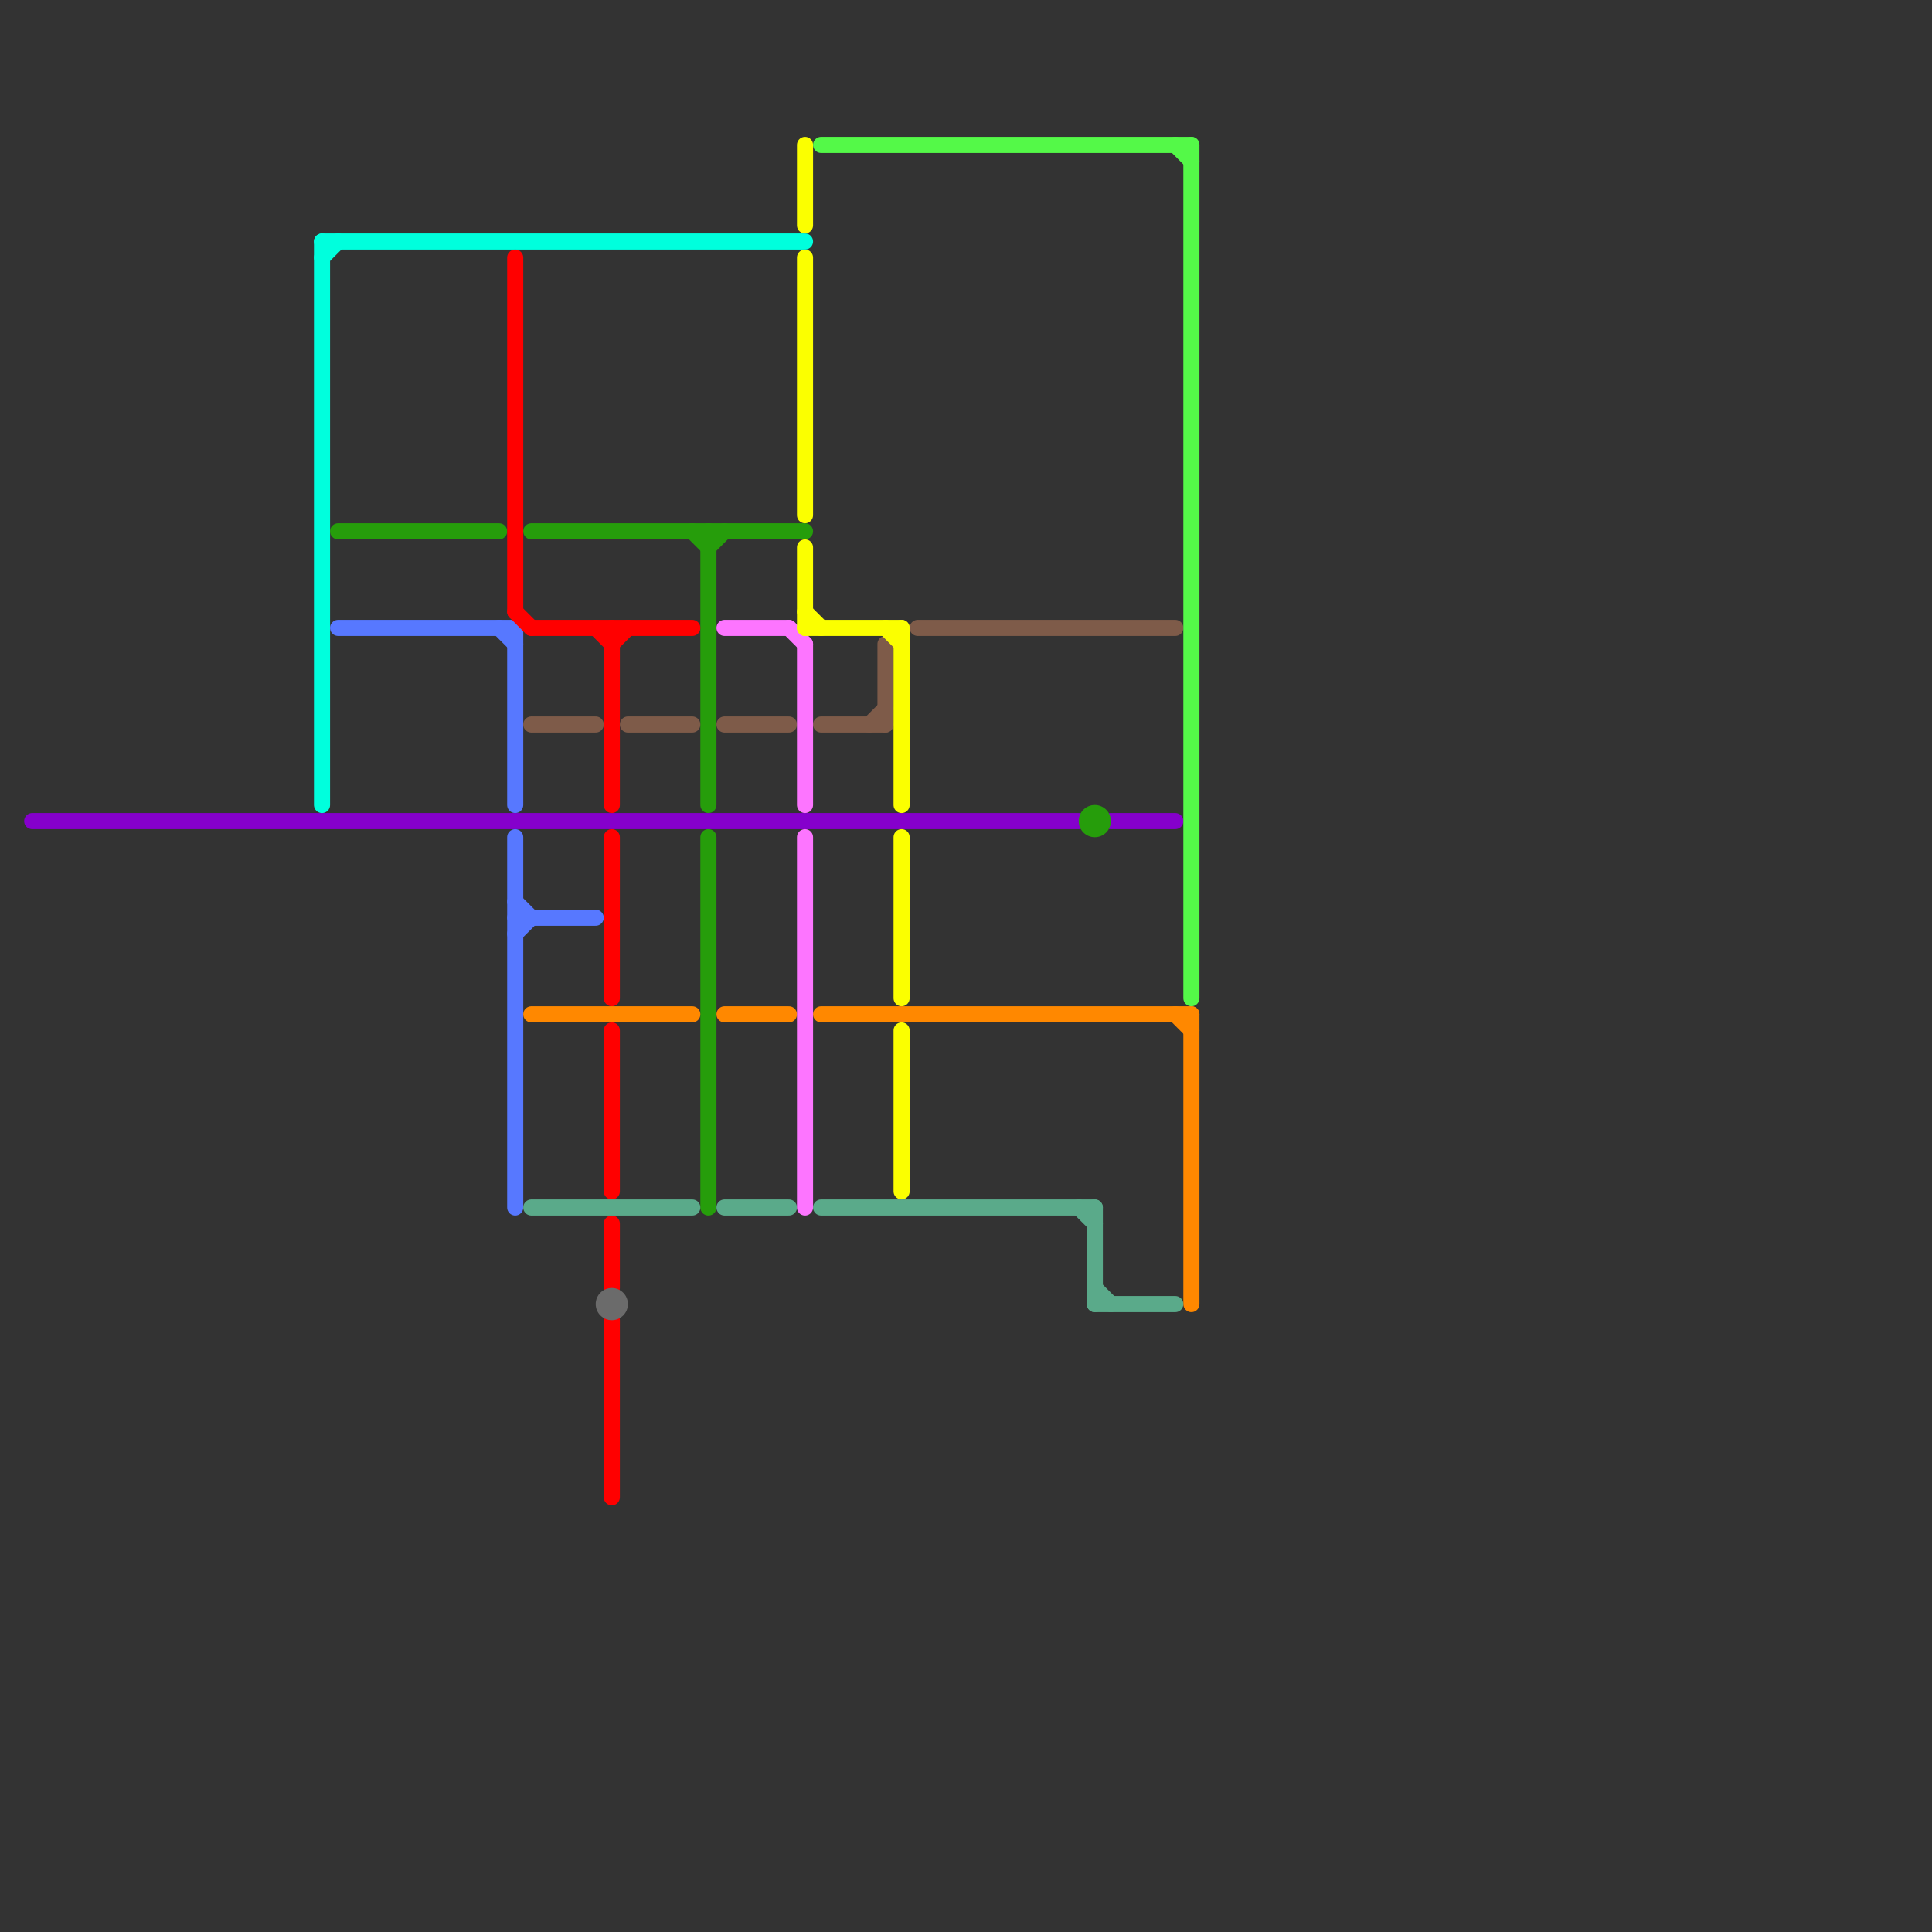 
<svg version="1.1" xmlns="http://www.w3.org/2000/svg" viewBox="0 0 120 120">
<rect x="0" y="0" width="120" height="120" fill="#333333" stroke="none"/>
<style>text { font: 1px Helvetica; font-weight: 600; white-space: pre; dominant-baseline: central; } line { stroke-width: 1; fill: none; stroke-linecap: round; stroke-linejoin: round; } .c0 { stroke: #8500cc } .c1 { stroke: #00ffdd } .c2 { stroke: #269d0b } .c3 { stroke: #5778ff } .c4 { stroke: #ff0000 } .c5 { stroke: #7e5b49 } .c6 { stroke: #ff8800 } .c7 { stroke: #5aaa8a } .c8 { stroke: #6b6b6b } .c9 { stroke: #fd75ff } .c10 { stroke: #fbff00 } .c11 { stroke: #54f948 }</style><defs><g id="wm-xf"><circle r="1.2" fill="#000"/><circle r="0.9" fill="#fff"/><circle r="0.6" fill="#000"/><circle r="0.3" fill="#fff"/></g><g id="wm"><circle r="0.6" fill="#000"/><circle r="0.3" fill="#fff"/></g></defs><line class="c0" x1="2" y1="51" x2="67" y2="51"/><line class="c0" x1="69" y1="51" x2="73" y2="51"/><line class="c1" x1="20" y1="15" x2="50" y2="15"/><line class="c1" x1="20" y1="15" x2="20" y2="50"/><line class="c1" x1="20" y1="16" x2="21" y2="15"/><line class="c2" x1="43" y1="33" x2="44" y2="34"/><line class="c2" x1="21" y1="33" x2="31" y2="33"/><line class="c2" x1="44" y1="34" x2="45" y2="33"/><line class="c2" x1="44" y1="33" x2="44" y2="50"/><line class="c2" x1="33" y1="33" x2="50" y2="33"/><line class="c2" x1="44" y1="52" x2="44" y2="75"/><circle cx="68" cy="51" r="1" fill="#269d0b" /><line class="c3" x1="32" y1="58" x2="33" y2="57"/><line class="c3" x1="31" y1="39" x2="32" y2="40"/><line class="c3" x1="21" y1="39" x2="32" y2="39"/><line class="c3" x1="32" y1="57" x2="37" y2="57"/><line class="c3" x1="32" y1="39" x2="32" y2="50"/><line class="c3" x1="32" y1="56" x2="33" y2="57"/><line class="c3" x1="32" y1="52" x2="32" y2="75"/><line class="c4" x1="33" y1="39" x2="43" y2="39"/><line class="c4" x1="32" y1="38" x2="33" y2="39"/><line class="c4" x1="38" y1="40" x2="39" y2="39"/><line class="c4" x1="38" y1="39" x2="38" y2="50"/><line class="c4" x1="37" y1="39" x2="38" y2="40"/><line class="c4" x1="38" y1="64" x2="38" y2="74"/><line class="c4" x1="38" y1="82" x2="38" y2="93"/><line class="c4" x1="38" y1="52" x2="38" y2="62"/><line class="c4" x1="32" y1="16" x2="32" y2="38"/><line class="c4" x1="38" y1="76" x2="38" y2="80"/><line class="c5" x1="57" y1="39" x2="73" y2="39"/><line class="c5" x1="45" y1="45" x2="49" y2="45"/><line class="c5" x1="39" y1="45" x2="43" y2="45"/><line class="c5" x1="54" y1="45" x2="55" y2="44"/><line class="c5" x1="51" y1="45" x2="55" y2="45"/><line class="c5" x1="55" y1="40" x2="55" y2="45"/><line class="c5" x1="33" y1="45" x2="37" y2="45"/><line class="c6" x1="33" y1="63" x2="43" y2="63"/><line class="c6" x1="45" y1="63" x2="49" y2="63"/><line class="c6" x1="73" y1="63" x2="74" y2="64"/><line class="c6" x1="51" y1="63" x2="74" y2="63"/><line class="c6" x1="74" y1="63" x2="74" y2="81"/><line class="c7" x1="68" y1="75" x2="68" y2="81"/><line class="c7" x1="67" y1="75" x2="68" y2="76"/><line class="c7" x1="68" y1="81" x2="73" y2="81"/><line class="c7" x1="45" y1="75" x2="49" y2="75"/><line class="c7" x1="51" y1="75" x2="68" y2="75"/><line class="c7" x1="33" y1="75" x2="43" y2="75"/><line class="c7" x1="68" y1="80" x2="69" y2="81"/><circle cx="38" cy="81" r="1" fill="#6b6b6b" /><line class="c9" x1="50" y1="52" x2="50" y2="75"/><line class="c9" x1="45" y1="39" x2="49" y2="39"/><line class="c9" x1="50" y1="40" x2="50" y2="50"/><line class="c9" x1="49" y1="39" x2="50" y2="40"/><line class="c10" x1="50" y1="16" x2="50" y2="32"/><line class="c10" x1="56" y1="52" x2="56" y2="62"/><line class="c10" x1="56" y1="64" x2="56" y2="74"/><line class="c10" x1="50" y1="9" x2="50" y2="14"/><line class="c10" x1="50" y1="34" x2="50" y2="39"/><line class="c10" x1="50" y1="38" x2="51" y2="39"/><line class="c10" x1="55" y1="39" x2="56" y2="40"/><line class="c10" x1="50" y1="39" x2="56" y2="39"/><line class="c10" x1="56" y1="39" x2="56" y2="50"/><line class="c11" x1="73" y1="9" x2="74" y2="10"/><line class="c11" x1="74" y1="9" x2="74" y2="62"/><line class="c11" x1="51" y1="9" x2="74" y2="9"/>
</svg>
